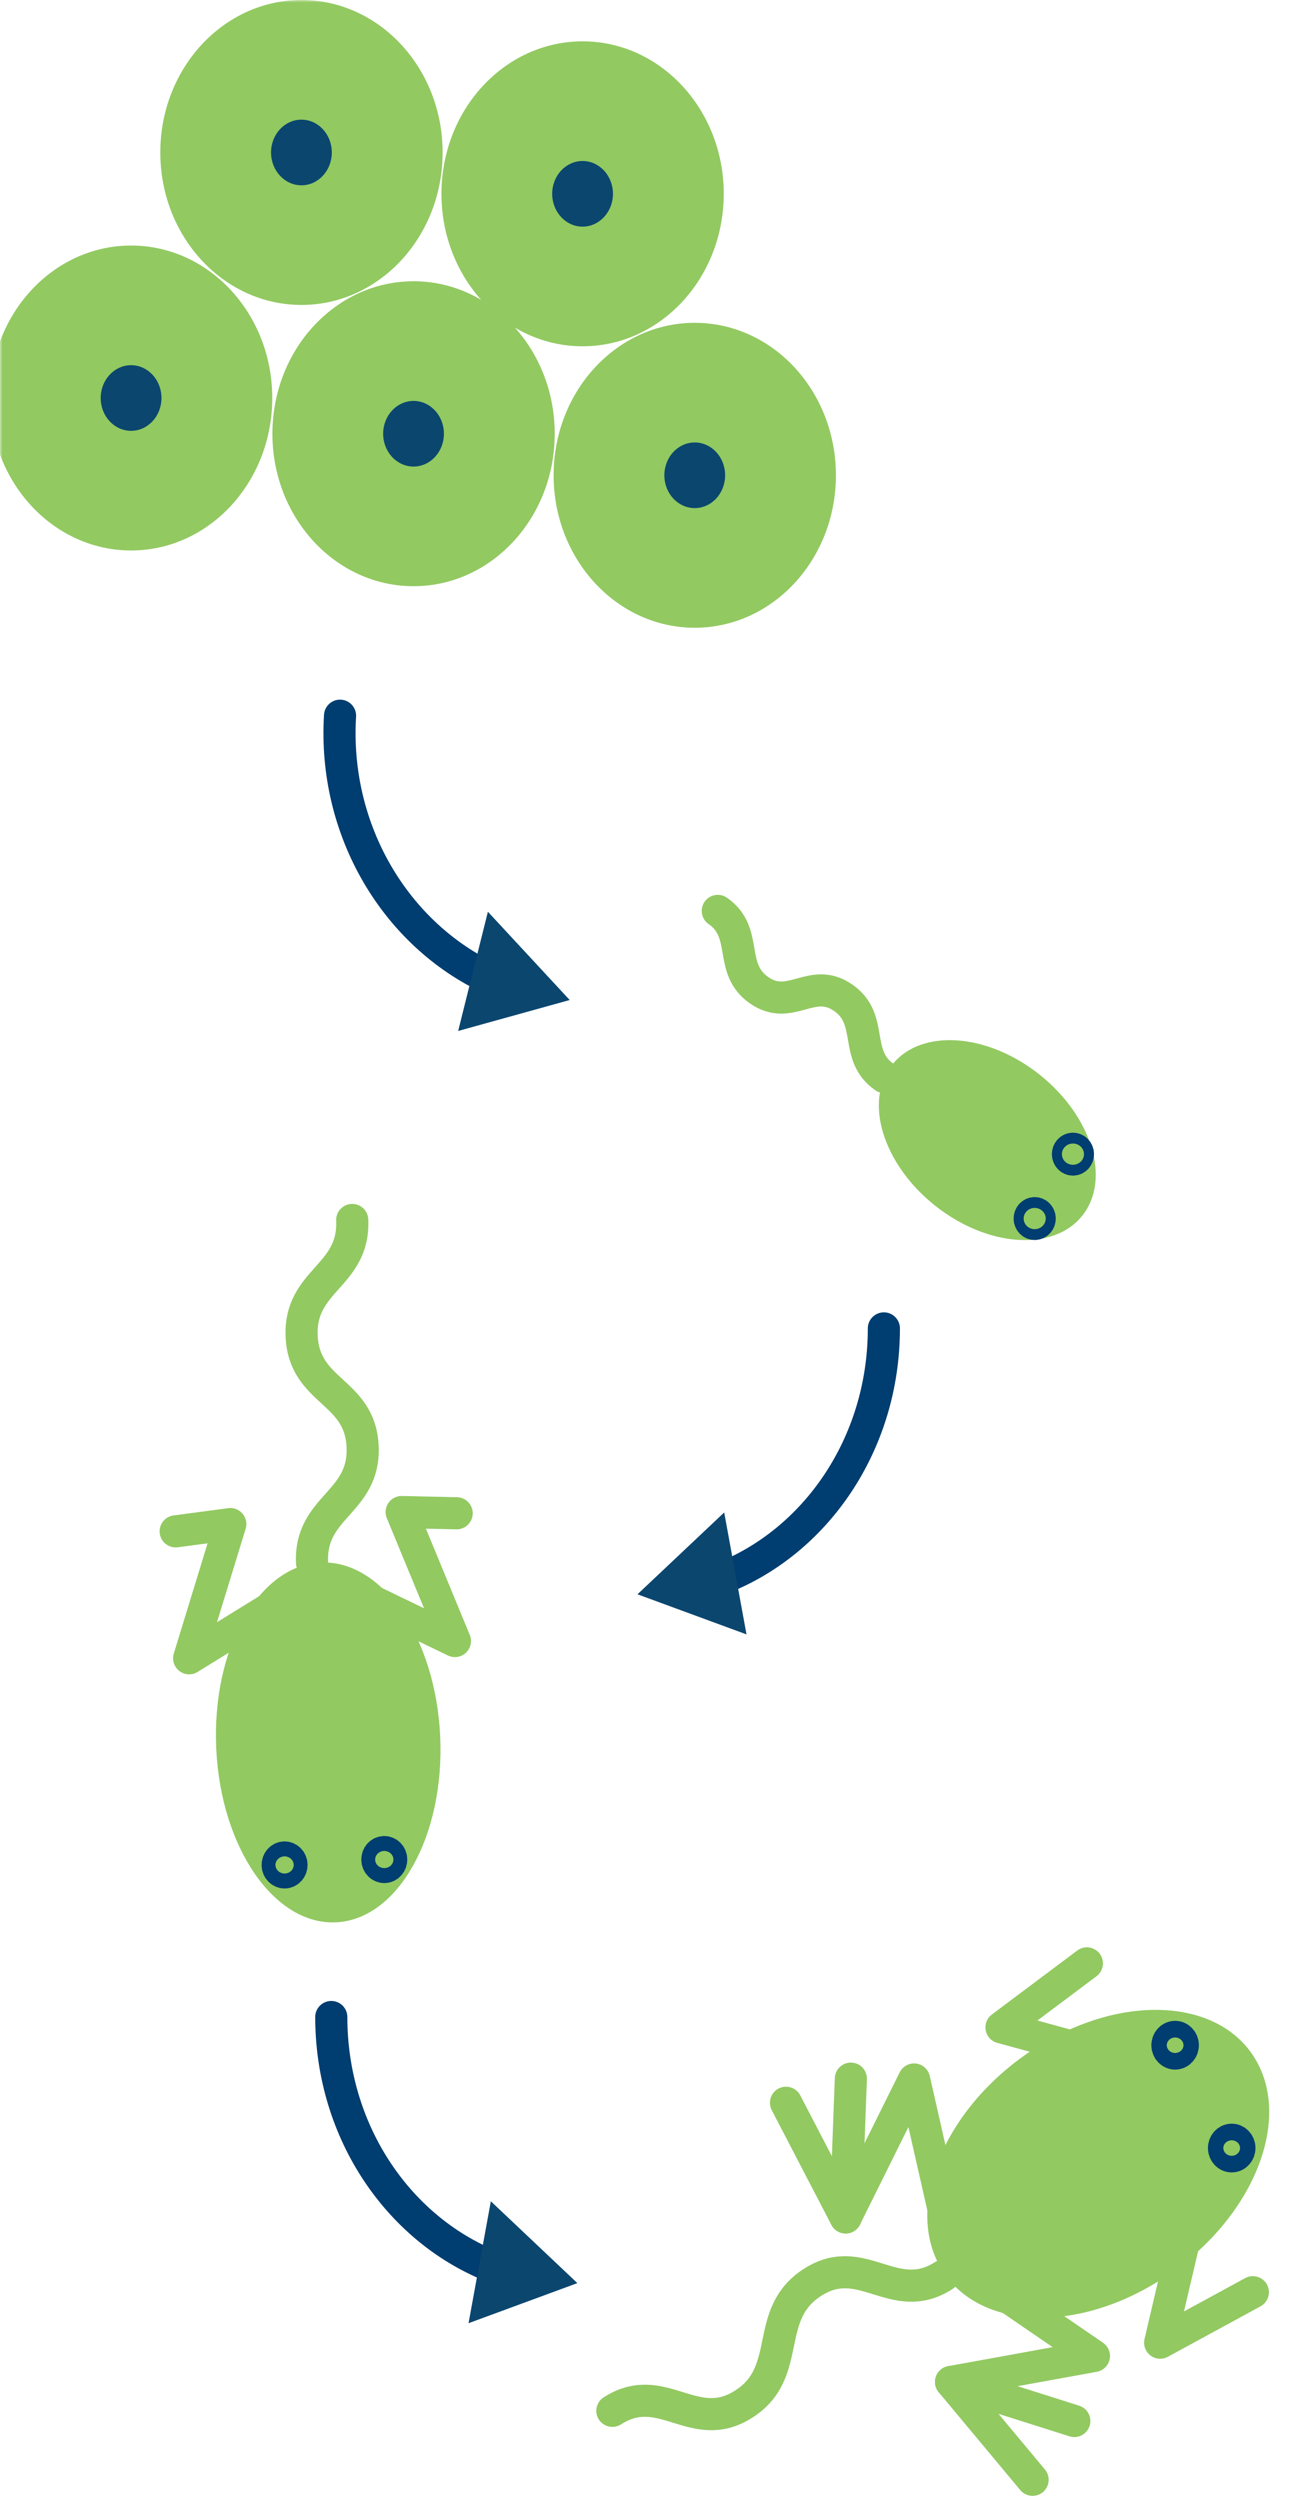 <svg xmlns="http://www.w3.org/2000/svg" fill="none" viewBox="0 0 257 498"><g clip-path="url(#a)"><mask id="b" width="354" height="498" x="0" y="0" maskUnits="userSpaceOnUse" style="mask-type:luminance"><path fill="#fff" d="M0 0H354V498H0V0Z"/></mask><g mask="url(#b)"><path fill="#92C961" d="M82.392 116.764C97.922 116.764 110.512 103.166 110.512 86.394C110.512 69.621 97.922 56.023 82.392 56.023C66.861 56.023 54.271 69.621 54.271 86.394C54.271 103.166 66.861 116.764 82.392 116.764Z"/><path fill="#0B466F" d="M82.386 92.931C85.729 92.931 88.439 90.004 88.439 86.393C88.439 82.783 85.729 79.856 82.386 79.856C79.043 79.856 76.333 82.783 76.333 86.393C76.333 90.004 79.043 92.931 82.386 92.931Z"/><path fill="#92C961" d="M138.414 125.04C153.945 125.04 166.535 111.442 166.535 94.669C166.535 77.896 153.945 64.299 138.414 64.299C122.884 64.299 110.294 77.896 110.294 94.669C110.294 111.442 122.884 125.04 138.414 125.04Z"/><path fill="#0B466F" d="M138.409 101.207C141.752 101.207 144.462 98.28 144.462 94.67C144.462 91.059 141.752 88.132 138.409 88.132C135.066 88.132 132.355 91.059 132.355 94.67C132.355 98.28 135.066 101.207 138.409 101.207Z"/><path fill="#92C961" d="M60.057 60.74C75.588 60.74 88.178 47.143 88.178 30.37C88.178 13.597 75.588 0 60.057 0C44.527 0 31.937 13.597 31.937 30.37C31.937 47.143 44.527 60.74 60.057 60.74Z"/><path fill="#0B466F" d="M60.052 36.908C63.395 36.908 66.105 33.981 66.105 30.37C66.105 26.76 63.395 23.833 60.052 23.833C56.709 23.833 53.998 26.76 53.998 30.37C53.998 33.981 56.709 36.908 60.052 36.908Z"/><path fill="#92C961" d="M26.12 109.647C41.651 109.647 54.241 96.05 54.241 79.277C54.241 62.504 41.651 48.907 26.12 48.907C10.59 48.907 -2 62.504 -2 79.277C-2 96.05 10.59 109.647 26.12 109.647Z"/><path fill="#0B466F" d="M26.115 85.815C29.458 85.815 32.168 82.888 32.168 79.277C32.168 75.667 29.458 72.74 26.115 72.74C22.772 72.74 20.061 75.667 20.061 79.277C20.061 82.888 22.772 85.815 26.115 85.815Z"/><path fill="#92C961" d="M116.068 68.975C131.599 68.975 144.189 55.377 144.189 38.604C144.189 21.831 131.599 8.234 116.068 8.234C100.538 8.234 87.948 21.831 87.948 38.604C87.948 55.377 100.538 68.975 116.068 68.975Z"/><path fill="#0B466F" d="M116.062 45.142C119.405 45.142 122.115 42.215 122.115 38.605C122.115 34.994 119.405 32.067 116.062 32.067C112.719 32.067 110.009 34.994 110.009 38.605C110.009 42.215 112.719 45.142 116.062 45.142Z"/><path fill="#92C961" d="M216.528 240.83C221.257 232.867 216.21 220.261 205.256 212.675C194.302 205.088 181.589 205.395 176.86 213.358C172.132 221.322 177.179 233.928 188.133 241.514C199.087 249.1 211.8 248.794 216.528 240.83Z"/><path stroke="#92C961" stroke-linecap="round" stroke-linejoin="round" stroke-width="6.4" d="M176.216 214.541C169.971 210.238 174.224 203.038 167.979 198.735C161.734 194.391 157.482 201.59 151.237 197.246C144.992 192.901 149.245 185.743 143 181.44"/><path stroke="#003D70" stroke-linecap="round" stroke-linejoin="round" stroke-width="6.4" d="M213.756 230.965C214.306 230.965 214.751 230.484 214.751 229.89C214.751 229.297 214.306 228.816 213.756 228.816C213.207 228.816 212.761 229.297 212.761 229.89C212.761 230.484 213.207 230.965 213.756 230.965Z"/><path stroke="#003D70" stroke-linecap="round" stroke-linejoin="round" stroke-width="6.4" d="M206.136 243.792C206.685 243.792 207.131 243.311 207.131 242.717C207.131 242.124 206.685 241.643 206.136 241.643C205.586 241.643 205.141 242.124 205.141 242.717C205.141 243.311 205.586 243.792 206.136 243.792Z"/><path fill="#92C961" d="M67.022 382.896C79.343 382.241 88.599 365.668 87.697 345.88C86.794 326.092 76.075 310.581 63.754 311.237C51.433 311.892 42.177 328.465 43.08 348.254C43.982 368.042 54.702 383.552 67.022 382.896Z"/><path stroke="#92C961" stroke-linecap="round" stroke-linejoin="round" stroke-width="6.4" d="M62.165 311.271C61.667 300.016 72.739 299.395 72.241 288.141C71.743 276.887 60.633 277.466 60.096 266.17C59.598 254.875 70.67 254.295 70.172 243"/><path stroke="#003D70" stroke-linecap="round" stroke-linejoin="round" stroke-width="6.4" d="M76.558 371.883C77.319 371.883 77.936 371.217 77.936 370.395C77.936 369.574 77.319 368.907 76.558 368.907C75.797 368.907 75.181 369.574 75.181 370.395C75.181 371.217 75.797 371.883 76.558 371.883Z"/><path stroke="#003D70" stroke-linecap="round" stroke-linejoin="round" stroke-width="6.4" d="M56.695 372.959C57.456 372.959 58.073 372.293 58.073 371.471C58.073 370.65 57.456 369.983 56.695 369.983C55.934 369.983 55.317 370.65 55.317 371.471C55.317 372.293 55.934 372.959 56.695 372.959Z"/><path stroke="#92C961" stroke-linecap="round" stroke-linejoin="round" stroke-width="6.4" d="M57.259 318.222L37.682 330.304L45.88 303.575L35 305.023"/><path stroke="#92C961" stroke-linecap="round" stroke-linejoin="round" stroke-width="6.4" d="M70.059 316.939L90.632 326.869L80.02 301.175L90.977 301.423"/><path fill="#92C961" d="M231.448 453.97C248.906 442.757 257.395 423.381 250.409 410.693C243.422 398.005 223.605 396.81 206.147 408.023C188.689 419.236 180.199 438.612 187.186 451.3C194.173 463.988 213.989 465.183 231.448 453.97Z"/><path stroke="#92C961" stroke-linecap="round" stroke-linejoin="round" stroke-width="6.4" d="M188.01 453.265C178.088 459.637 171.766 448.217 161.844 454.631C151.883 461.044 158.166 472.464 148.205 478.836C138.244 485.249 131.961 473.829 122 480.201"/><path stroke="#003D70" stroke-linecap="round" stroke-linejoin="round" stroke-width="6.4" d="M234.113 409.034C234.959 409.034 235.645 408.293 235.645 407.379C235.645 406.465 234.959 405.724 234.113 405.724C233.267 405.724 232.581 406.465 232.581 407.379C232.581 408.293 233.267 409.034 234.113 409.034Z"/><path stroke="#003D70" stroke-linecap="round" stroke-linejoin="round" stroke-width="6.4" d="M245.386 429.515C246.232 429.515 246.918 428.774 246.918 427.86C246.918 426.946 246.232 426.205 245.386 426.205C244.54 426.205 243.854 426.946 243.854 427.86C243.854 428.774 244.54 429.515 245.386 429.515Z"/><path stroke="#92C961" stroke-linecap="round" stroke-linejoin="round" stroke-width="6.4" d="M196.867 454.837L217.938 469.277L189.473 474.449L205.717 493.938"/><path stroke="#92C961" stroke-linecap="round" stroke-linejoin="round" stroke-width="6.4" d="M189.473 474.45L214.031 482.229"/><path stroke="#92C961" stroke-linecap="round" stroke-linejoin="round" stroke-width="6.4" d="M235.575 447.679L231.131 466.63L249.597 456.575"/><path stroke="#92C961" stroke-linecap="round" stroke-linejoin="round" stroke-width="6.4" d="M217.069 408.62L199.522 403.821L216.533 391.077"/><path stroke="#92C961" stroke-linecap="round" stroke-linejoin="round" stroke-width="6.4" d="M188.045 440.355L182.107 414.206L168.468 441.679L156.592 418.84"/><path stroke="#92C961" stroke-linecap="round" stroke-linejoin="round" stroke-width="6.4" d="M168.478 441.679L169.513 414.04"/><path stroke="#003D70" stroke-linecap="round" stroke-linejoin="round" stroke-width="6.4" d="M66 401.76C66 424.848 79.677 444.502 98.794 451.742"/><path fill="#0B466F" d="M93.343 462.749L115.027 454.763L97.787 438.461L93.343 462.749Z"/><path stroke="#003D70" stroke-linecap="round" stroke-linejoin="round" stroke-width="6.4" d="M67.744 142.56C66.345 165.506 78.89 186.153 97.651 194.906"/><path fill="#0B466F" d="M91.276 205.353L113.5 199.19L97.2 181.606L91.276 205.353Z"/><path stroke="#003D70" stroke-linecap="round" stroke-linejoin="round" stroke-width="6.4" d="M176.089 264.6C176.089 287.688 162.412 307.342 143.295 314.582"/><path fill="#0B466F" d="M144.278 301.259L127 317.561L148.722 325.547L144.278 301.259Z"/></g></g><defs><clipPath id="a"><path fill="#fff" d="M0 0H257V498H0z"/></clipPath></defs></svg>
